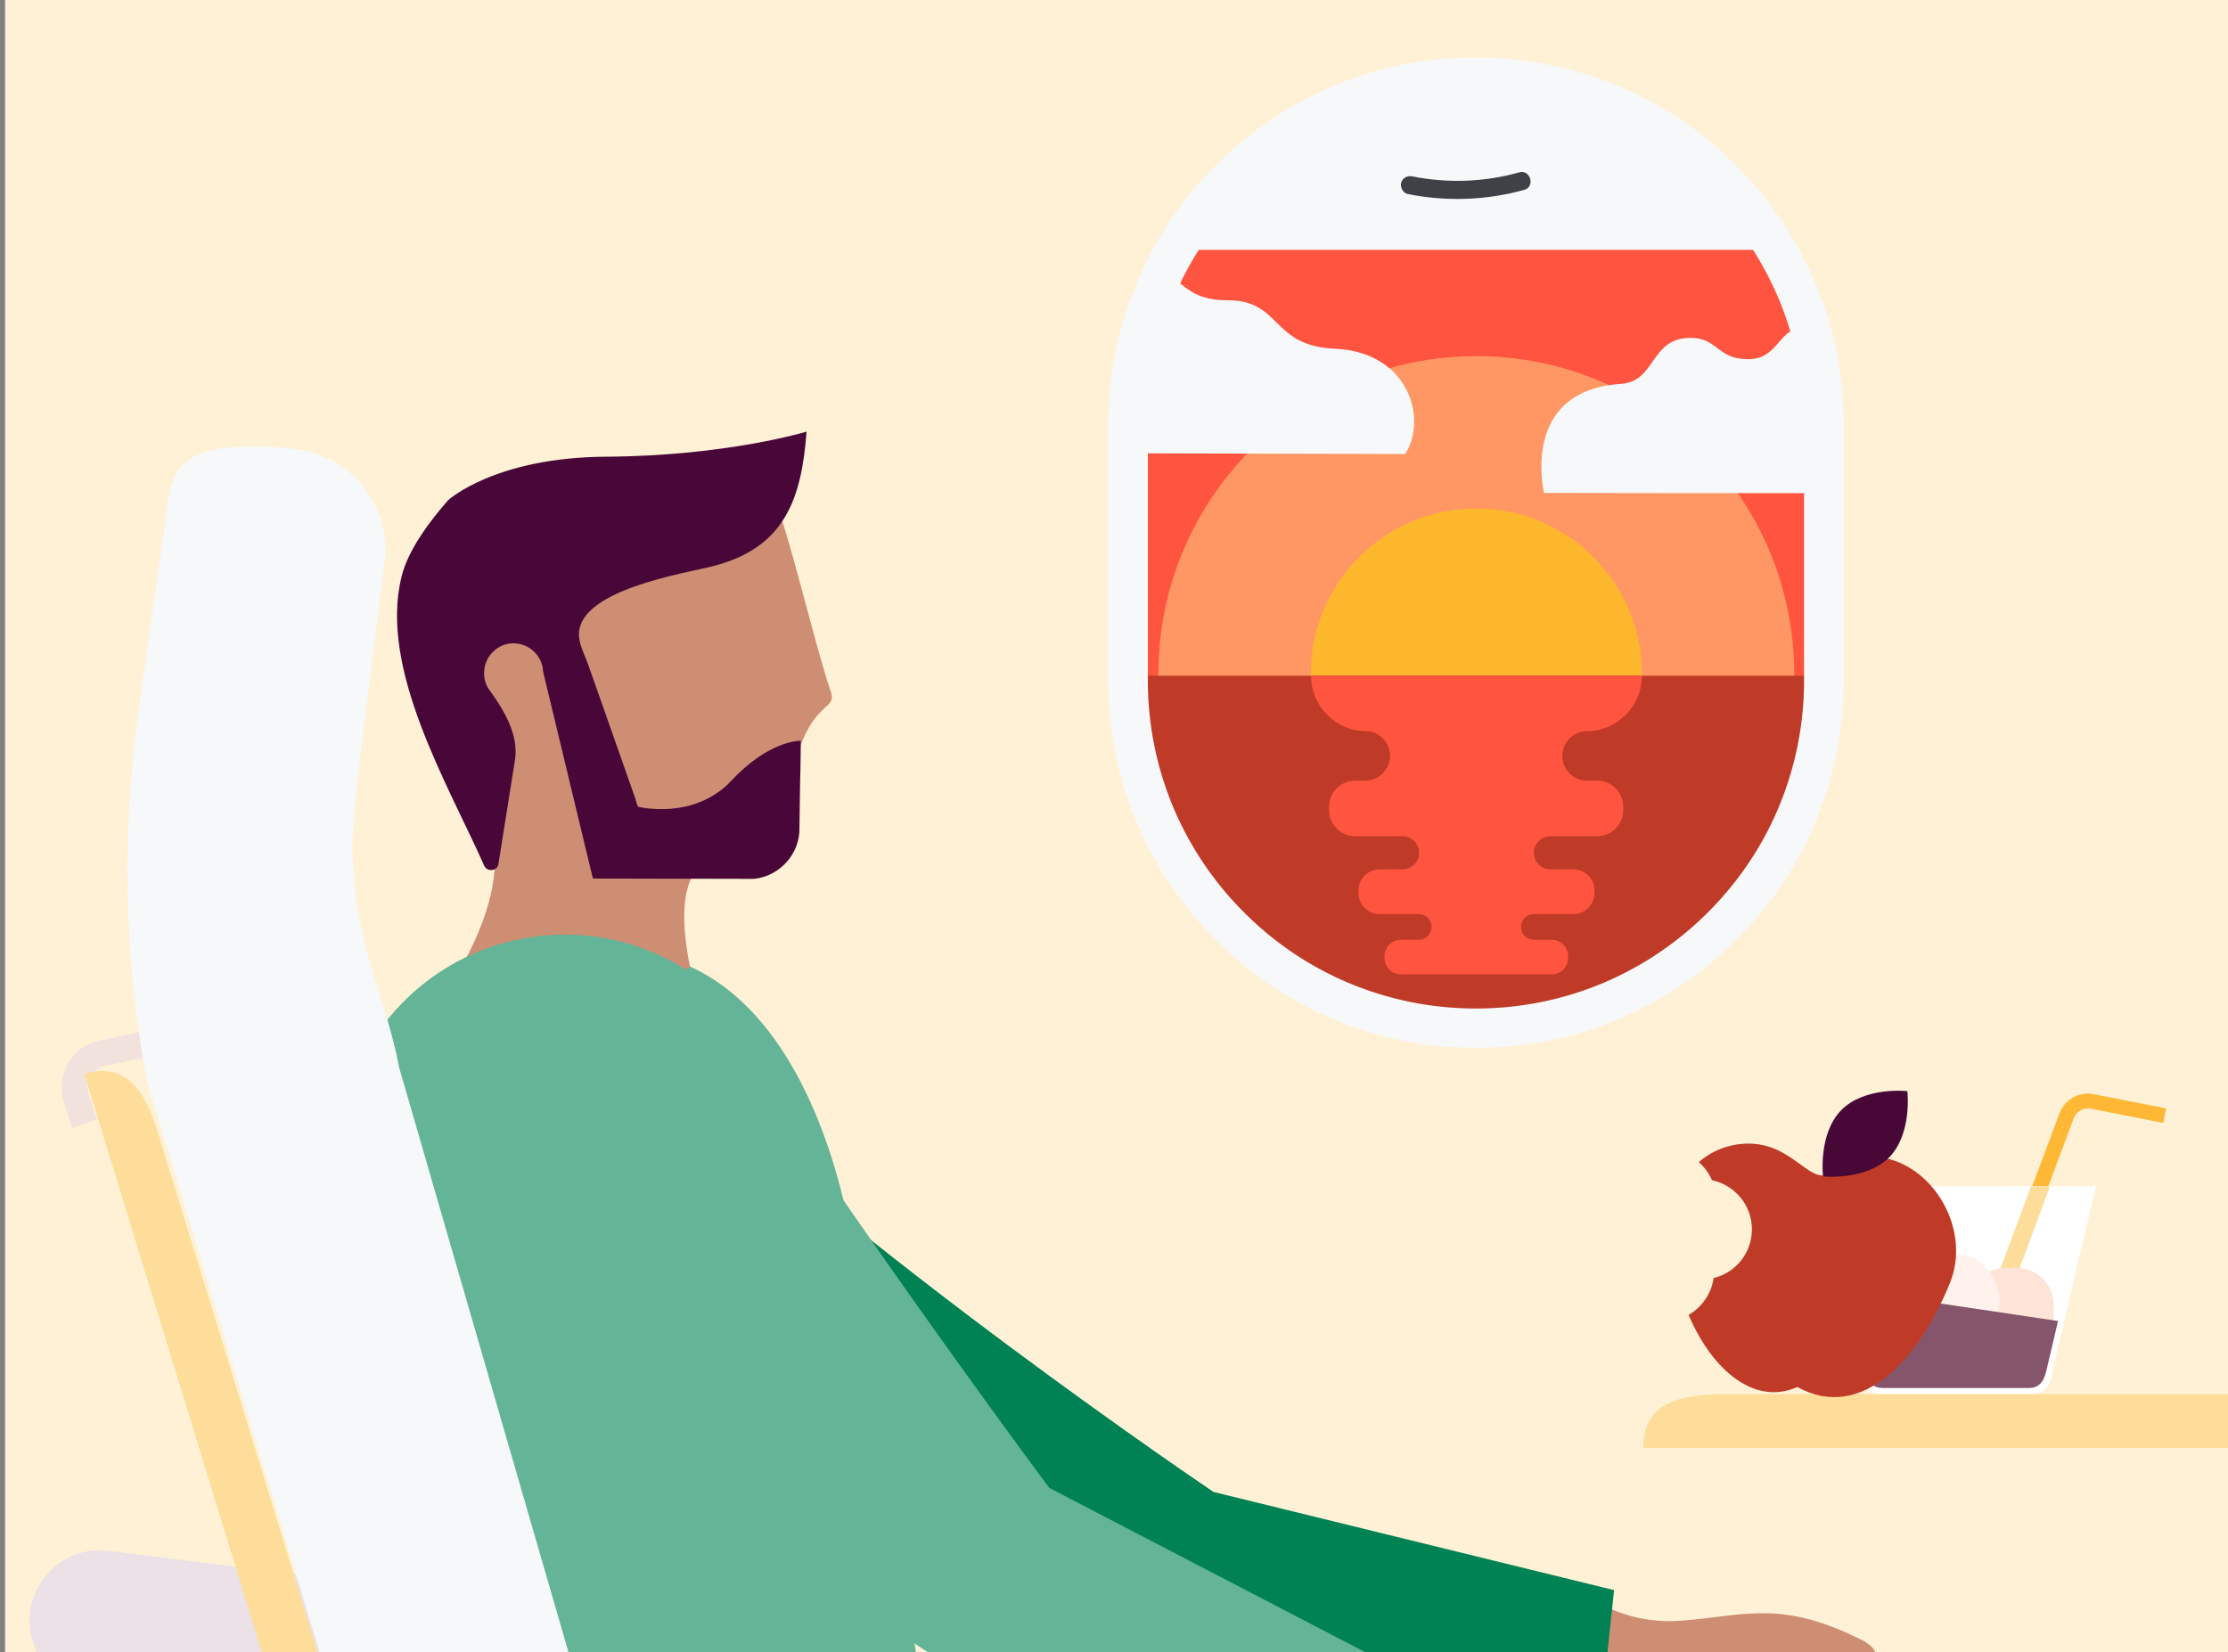 <svg id="Layer_1" xmlns="http://www.w3.org/2000/svg" xmlns:xlink="http://www.w3.org/1999/xlink" viewBox="0 0 658 488"><rect x="0" y="0" width="658" height="488" fill="#808080" stroke="none"/><style>.st2{fill:#fedd9a}.st9{fill:#bf3b27}.st11{clip-path:url(#SVGID_4_)}.st12{fill:#ff543f}.st16{fill:#f7f8f9}.st17{clip-path:url(#SVGID_8_)}.st20{fill:#cd8e73}.st23{fill:#3a3b3a}.st24{fill:#939598}.st25{fill:#f05034}.st27{fill:#64b498}</style><defs><path id="SVGID_1_" d="M1.5 0h658v488H1.5z"/></defs><clipPath id="SVGID_2_"><use xlink:href="#SVGID_1_" overflow="visible"/></clipPath><g clip-path="url(#SVGID_2_)"><path transform="rotate(-180 258.978 241.924)" fill="#fff1d5" d="M-381-44.4H899v572.7H-381z"/><path class="st2" d="M485.3 427.7h429.4l-8-15.9H510.1c-13.7 0-24.8 2.2-24.8 15.9z"/><path d="M588.8 393.7l23.6-63.3c.8-2.1 3-3.4 5.2-2.9l21.3 4.2.8-4.3-21.3-4.2c-4.3-.9-8.6 1.5-10.2 5.7l-23.6 63.3 4.2 1.5z" fill="#ffb836"/><path d="M600.3 411.7h-45.1c-3.1 0-5.6-2.5-5.6-5.6l-13.1-55.7H619l-13.1 55.7c0 3.2-2.5 5.6-5.6 5.6z" fill="#fff"/><path class="st2" d="M589.3 393.9l-5-1.8 15.5-41.6h5.6z"/><path d="M595.6 399.5h-3.2c-6 0-10.9-4.9-10.9-10.9v-3.2c0-6 4.9-10.9 10.9-10.9h3.2c6 0 10.9 4.9 10.9 10.9v3.2c0 6-4.9 10.9-10.9 10.9z" fill="#fee4d6"/><path d="M555.2 392l-2.5-1.9c-4.8-3.6-5.7-10.5-2.1-15.3l1.9-2.5c3.6-4.8 10.5-5.7 15.3-2.1l2.5 1.9c4.8 3.6 5.7 10.5 2.1 15.3l-1.9 2.5c-3.7 4.8-10.5 5.7-15.3 2.1z" fill="#fbbfa0"/><path d="M584.5 394.1l-2.8 1.4c-5.4 2.7-11.9.4-14.6-5l-1.4-2.8c-2.7-5.4-.4-11.9 5-14.6l2.8-1.4c5.4-2.7 11.9-.4 14.6 5l1.4 2.8c2.6 5.5.4 12-5 14.6z" fill="#fff1ec"/><path d="M599.1 410h-42.9c-2.9 0-4.4-1.3-5.3-5.3l-5.6-23.8 62.5 9.3-3.4 14.5c-.8 3.6-2.3 5.3-5.3 5.3z" fill="#85566b"/><path class="st9" d="M506.1 377.5c5.9-1.4 10.5-6.4 11.2-12.7.9-7.7-4.3-14.6-11.7-16.2-.9-2-2.2-3.9-3.9-5.3 3-2.7 6.8-4.5 11-5.2 13.8-2.2 19.4 8.4 25.1 9.1 7.1.8 8.9-8.2 20.6-4.7 14.1 4.1 23.4 21.8 17.5 36.4-8.9 22.1-25.8 41.4-45.1 30.8-12.5 5.6-25.1-4.8-32.1-21.3 3.8-2.2 6.7-6.1 7.4-10.9z"/><path d="M543.8 327.9c-6.9 7-5.4 19.6-5.4 19.6s12.6 1.3 19.5-5.6c6.9-7 5.4-19.6 5.4-19.6s-12.6-1.4-19.5 5.6z" fill="#470838"/><defs><path id="SVGID_3_" d="M424.3 301.1h25.6c48.8 0 88.4-39.6 88.4-88.4v-99.9c0-48.8-39.6-88.4-88.4-88.4h-25.6c-48.8 0-88.4 39.6-88.4 88.4v99.9c0 48.8 39.6 88.4 88.4 88.4z"/></defs><clipPath id="SVGID_4_"><use xlink:href="#SVGID_3_" overflow="visible"/></clipPath><g class="st11"><circle class="st12" cx="437.1" cy="199.1" r="170.7"/></g><circle cx="436" cy="199.1" r="93.9" fill="#ff9764"/><circle cx="436" cy="199.1" r="48.9" fill="#fdb72d"/><g><defs><path id="SVGID_5_" d="M424.3 301.1h25.6c48.8 0 88.4-39.6 88.4-88.4v-99.9c0-48.8-39.6-88.4-88.4-88.4h-25.6c-48.8 0-88.4 39.6-88.4 88.4v99.9c0 48.8 39.6 88.4 88.4 88.4z"/></defs><clipPath id="SVGID_6_"><use xlink:href="#SVGID_5_" overflow="visible"/></clipPath><g clip-path="url(#SVGID_6_)"><path class="st9" d="M510.2 294.3c4.8-4.8-1.9-19.9 4.9-20.1 6.7-.2 13.5-1.6 18.9-5.6 5.4-4 8.9-10.9 7.5-17.4-1.4-6.5 17.6-8 7.8-13.2-6.5-3.5-6.8-17.1-.3-20.8 2.1-1.2 4.2-2.5 5.6-4.5 2.4-3.5 3.5-9.5.5-13.1H335.9L289.6 254c0 29.3 90.6 74 110.9 92l109.7-51.7z"/></g></g><g><path class="st12" d="M404.1 216h-.5c-9.1 0-16.4-7.4-16.4-16.4h97.7c0 9.1-7.4 16.4-16.4 16.4h-.6c-3.6.4-6.5 3.5-6.5 7.3 0 4 3.3 7.3 7.3 7.3h3c4.3 0 7.7 3.5 7.7 7.7v1c0 4.3-3.5 7.7-7.7 7.7h-13.8c-2.7 0-4.9 2.2-4.9 4.9s2.2 4.9 4.9 4.9h6.8c3.4 0 6.2 2.8 6.2 6.2v.8c0 3.4-2.8 6.2-6.2 6.2H453c-2.1 0-3.8 1.7-3.8 3.8s1.7 3.8 3.8 3.8h5.3c2.7 0 4.8 2.2 4.8 4.8v.6c0 2.7-2.2 4.8-4.8 4.8h-44.6c-2.7 0-4.8-2.2-4.8-4.8v-.6c0-2.7 2.2-4.8 4.8-4.8h5.3c2.1 0 3.8-1.7 3.8-3.8s-1.7-3.8-3.8-3.8h-11.6c-3.4 0-6.2-2.8-6.2-6.2v-.8c0-3.4 2.8-6.2 6.2-6.2h6.8c2.7 0 4.9-2.2 4.9-4.9s-2.2-4.9-4.9-4.9h-14c-4.3 0-7.7-3.5-7.7-7.7v-1c0-4.3 3.5-7.7 7.7-7.7h3c4 0 7.3-3.3 7.3-7.3 0-3.8-2.8-6.9-6.4-7.3z"/></g><g><path class="st16" d="M349.1 73.8c17.1-29.5 49-49.4 85.5-49.4h5c36.5 0 68.4 19.9 85.5 49.4h-176z"/></g><g><defs><path id="SVGID_7_" d="M424.3 301.1h25.6c48.8 0 88.4-39.6 88.4-88.4v-99.9c0-48.8-39.6-88.4-88.4-88.4h-25.6c-48.8 0-88.4 39.6-88.4 88.4v99.9c0 48.8 39.6 88.4 88.4 88.4z"/></defs><clipPath id="SVGID_8_"><use xlink:href="#SVGID_7_" overflow="visible"/></clipPath><g class="st17"><path class="st16" d="M654.5 145.7c16.8-12.8-2-38-17.4-38-15.4 0-18.1 7.2-33.6 7.2S592 80.7 574.2 80.7s-18.2 24.5-26.4 24.5-6.2-8.6-14.5-8.6-7.8 9.5-17 9.5-9-6.3-17-6.3c-12.1 0-10.1 12.9-20.6 13.6-30 1.9-22.7 32.2-22.7 32.2 22.7.1 198.5.1 198.5.1z"/></g><g class="st17"><path class="st16" d="M415 134.1c6.6-10.2 1.3-30.1-20.8-31.1-18.9-.8-15.7-14.3-31.5-14.3-15.7 0-13-10-27.2-10-14.1 0-11.3 17-25.3 17-11.4 0-7.8-4.2-15.5-4.2s-13.8 1-20.1 2.2c-5.6 1.1-8 11-13.4 12.9-5.4 2-19.1 20.9-19.4 26.6 19.3 0 48.7.6 48.7.6l124.5.3z"/></g></g><g><path class="st16" d="M393.6 301c-12.9-5.5-24.6-13.3-34.5-23.3-10-10-17.8-21.6-23.3-34.5-5.7-13.4-8.5-27.6-8.5-42.3v-75.3c0-14.7 2.9-28.9 8.5-42.3 5.5-12.9 13.3-24.6 23.3-34.5 10-10 21.6-17.8 34.5-23.3 13.4-5.7 27.6-8.5 42.3-8.5 14.7 0 28.9 2.9 42.3 8.5 12.9 5.5 24.6 13.3 34.5 23.3 10 10 17.8 21.6 23.3 34.5 5.7 13.4 8.5 27.6 8.5 42.3v75.3c0 14.7-2.9 28.9-8.5 42.3-5.5 12.9-13.3 24.6-23.3 34.5-10 10-21.6 17.8-34.5 23.3-13.4 5.7-27.6 8.5-42.3 8.5s-28.9-2.8-42.3-8.5zm4.6-264.6a97.42 97.42 0 0 0-30.8 20.8c-8.9 8.9-15.9 19.2-20.8 30.8-5 11.9-7.6 24.6-7.6 37.7V201c0 13.1 2.6 25.8 7.6 37.7a97.42 97.42 0 0 0 20.8 30.8c8.9 8.9 19.2 15.9 30.8 20.8 11.9 5 24.6 7.6 37.7 7.6 13.1 0 25.8-2.6 37.7-7.6a97.42 97.42 0 0 0 30.8-20.8c8.9-8.9 15.9-19.2 20.8-30.8 5-11.9 7.6-24.6 7.6-37.7v-75.3c0-13.1-2.6-25.8-7.6-37.7a97.42 97.42 0 0 0-20.8-30.8c-8.9-8.9-19.2-15.9-30.8-20.8-11.9-5-24.6-7.6-37.7-7.6s-25.8 2.5-37.7 7.6z"/></g><g><path d="M450.1 56.1c-11.2 3.1-23 3.5-34.4 1.2-1.4-.3-2.2-2-1.9-3.3.4-1.5 1.9-2.2 3.3-1.9 10.5 2.1 21.3 1.7 31.6-1.2 3.3-.9 4.8 4.3 1.4 5.2z" fill="#3e4146"/></g><g><path d="M133.4 527.1s5 113.9 110.9 96.8c150.2-24.4 248.6-42.2 248.6-42.2l263.4 234.6 48.3-39.5-221.2-245.1s-29.2-41.3-74.6-41.2c-163.4.4-236.1 6.3-236.1 6.3" fill="#e1f4fd"/><path class="st20" d="M467.1 470s11 10.2 29.8 8.7 29.3-6.3 53.5 6c0 0 4.2 2.4 3.3 4.1 0 0-.4 1.5-4.4-.4-3.9-1.8-12.3-4.4-20.7-5.6 0 0 18.5 1 33.9 13.2 0 0 2 1.2 1.2 2.5 0 0-.3.9-1.4.8 0 0 3.7 2 4.2 3 .6 1 .3 1.7.3 1.7s-.6 1.5-3 .4-22.8-9.8-30.6-8.7c0 0 1.3-2.8 16.2 5.4 0 0 2.7 1.2 1.8 3 0 0-.8 1.8-3.5.6s-11.5-4-23.8-4.4c0 0-19.8 1.9-28.5 4.2 0 0-38-1.4-46.6-17.6l18.3-16.9z"/><path d="M213.3 435.6c27.4 13.7 53.7 26.9 77.3 40.9 12.8 7.6 27.4 11.9 42.3 12.6l140.5 11.4 3.3-30.8-118.3-29s-105.8-71.2-169.5-133.8" fill="#008254"/><path d="M438.8 506.7s8.2 12.5 26.9 15.6c18.6 3 29.9.9 50.5 18.7 0 0 3.5 3.3 2.2 4.7 0 0-.7 1.4-4.2-1.4-3.4-2.7-10.9-7.3-18.7-10.4 0 0 17.7 5.4 29.7 20.9 0 0 1.7 1.6.6 2.8 0 0-.5.8-1.5.4 0 0 3.1 2.8 3.4 3.9.3 1.1-.1 1.7-.1 1.7s-1 1.3-3.1-.3-19.8-15-27.6-15.7c0 0 2-2.4 14.5 9.2 0 0 2.3 1.8 1 3.3 0 0-1.2 1.6-3.6-.3s-10.2-6.6-22-10c0 0-19.6-2.9-28.6-2.8 0 0-36.6-10.5-41-28.3l21.6-12z" fill="#fccaad"/><path class="st23" d="M398.1 900.3s-9.5 25.1-3.4 48.5l146.4 2.7s1.8-23.5-42.3-30.2c-45.5-6.9-51.4-22-51.4-22l-49.3 1z"/><path transform="rotate(-89.329 468.932 950.665) scale(1)" class="st24" d="M468.6 877.5h.7v146.4h-.7z"/><path class="st23" d="M782.5 841.1s7.8 25.7 26.9 40.5l117.5-87.3s-12.9-19.7-51.9 2c-40.2 22.4-54.2 14-54.2 14l-38.3 30.8z"/><path transform="rotate(-36.994 869.272 837.666)" class="st24" d="M796.1 837.3h146.4v.7H796.1z"/><path class="st20" d="M230.7 153c3.8 11 10.7 39.8 14.5 50.8.3.9.6 1.8.4 2.7-.2 1-1 1.7-1.7 2.3-3.4 3.1-5 5.6-6.9 9.9-2.8 6.1-.3 15.7-4 21.2-2.6 3.8-6.8 5.7-10.6 7.9-6.1 3.6-14 6-18.6 11.7l-49.7-26.2-9.3-15.9"/><path class="st20" d="M134 208.1c7.3 31.1 36.7 50.2 65.9 42.7 21.9-5.7 41.8-46 36.2-70.2-7.3-31.1-33.4-50-62.5-42.5-29.2 7.5-46.9 38.8-39.6 70z"/><path class="st20" d="M140.1 235.5s15.5 14.3-2.9 48.4l80.4 42.9s-25.3-55.1-11.3-70.7l-19.6-19.2-46.6-1.4z"/><g><path d="M132.4 147.7c-5.3 6-11.9 14.7-13.8 22.6-6.8 27.3 13.8 61.5 24.4 85.4.9 2 3.9 1.6 4.2-.5l4.9-30.8c1.1-7.3-3.2-14.6-7.5-20.5-1.2-1.6-1.8-3.6-1.6-5.8.3-4 3.4-7.4 7.4-8 5.2-.7 9.8 3.2 10 8.3l14.7 61.1 47.5.1c7.6-.7 13.7-7.4 13.5-15.1l.2-13.9.1-3.7.1-8.1s-9.2-.3-20.4 11.7-27.6 7.8-27.6 7.8c-.3-.1-.8-2.2-.9-2.5-3-8.5-6-17.1-9-25.6-1.6-4.6-3.3-9.3-4.9-13.9-.9-2.5-2.5-5.6-2.7-8.2-1.1-13.9 31.7-18.8 39.7-20.9 20.8-5.4 26-19.4 27.5-39.7 0 0-23.7 7.2-59.3 7.4-32.7.2-46.5 12.8-46.5 12.8z" fill="#480639"/></g><g><path class="st27" d="M193.1 421.8c24 19 47.1 37.4 67.3 55.9 11 10.1 24.3 17.3 38.8 21l135.2 39.9 9.5-29.4-134-69.7s-42.8-57.1-92.3-131.3"/></g><g><ellipse transform="rotate(-8.789 166.732 343.296)" class="st27" cx="166.8" cy="343.3" rx="67.2" ry="67.2"/></g><g><path class="st27" d="M99.7 353.5l30.2 180.8 142-37.4L252 369.8s-7.8-65.9-48.2-84.3"/></g></g><g><path d="M21.4 333.2l7.3-2.5-2.5-7.4c-.6-1.7-.4-3.5.4-5.1.8-1.5 2.2-2.7 3.8-3.2l12.9-2.8-1.6-7.5-13.2 2.9h-.1c-3.8 1.1-6.8 3.5-8.6 7-1.8 3.5-2.1 7.4-.9 11.1l2.5 7.5z" fill="#f1e2de"/></g><g><path d="M57 579.2l70.5 8.8-33.1-122.1-62.3-7.8C15.6 456 3.5 473.2 11 488l46 91.2z" fill="#ebe1e7"/></g><g><path class="st2" d="M24.9 317.2l126.4 412 12.9-12.2-117-380.6c-3.9-13.1-9.2-23.1-22.3-19.2z"/></g><g><path class="st16" d="M65 132.5c10.9-1.5 22.6.2 22.6.2 16.4 2.1 28.1 17 26 33.5l-5.4 42.8c-1 8-4 31.6-4.1 39.6-.1 29.6 9.7 44.8 13.8 66.8l72.6 250.7-85.5-43-61.6-203.8c-6.7-36-7.6-73-2.5-109.3l8.9-63.1c.8-6.4 4.3-12.9 15.2-14.4z"/></g></g></svg>